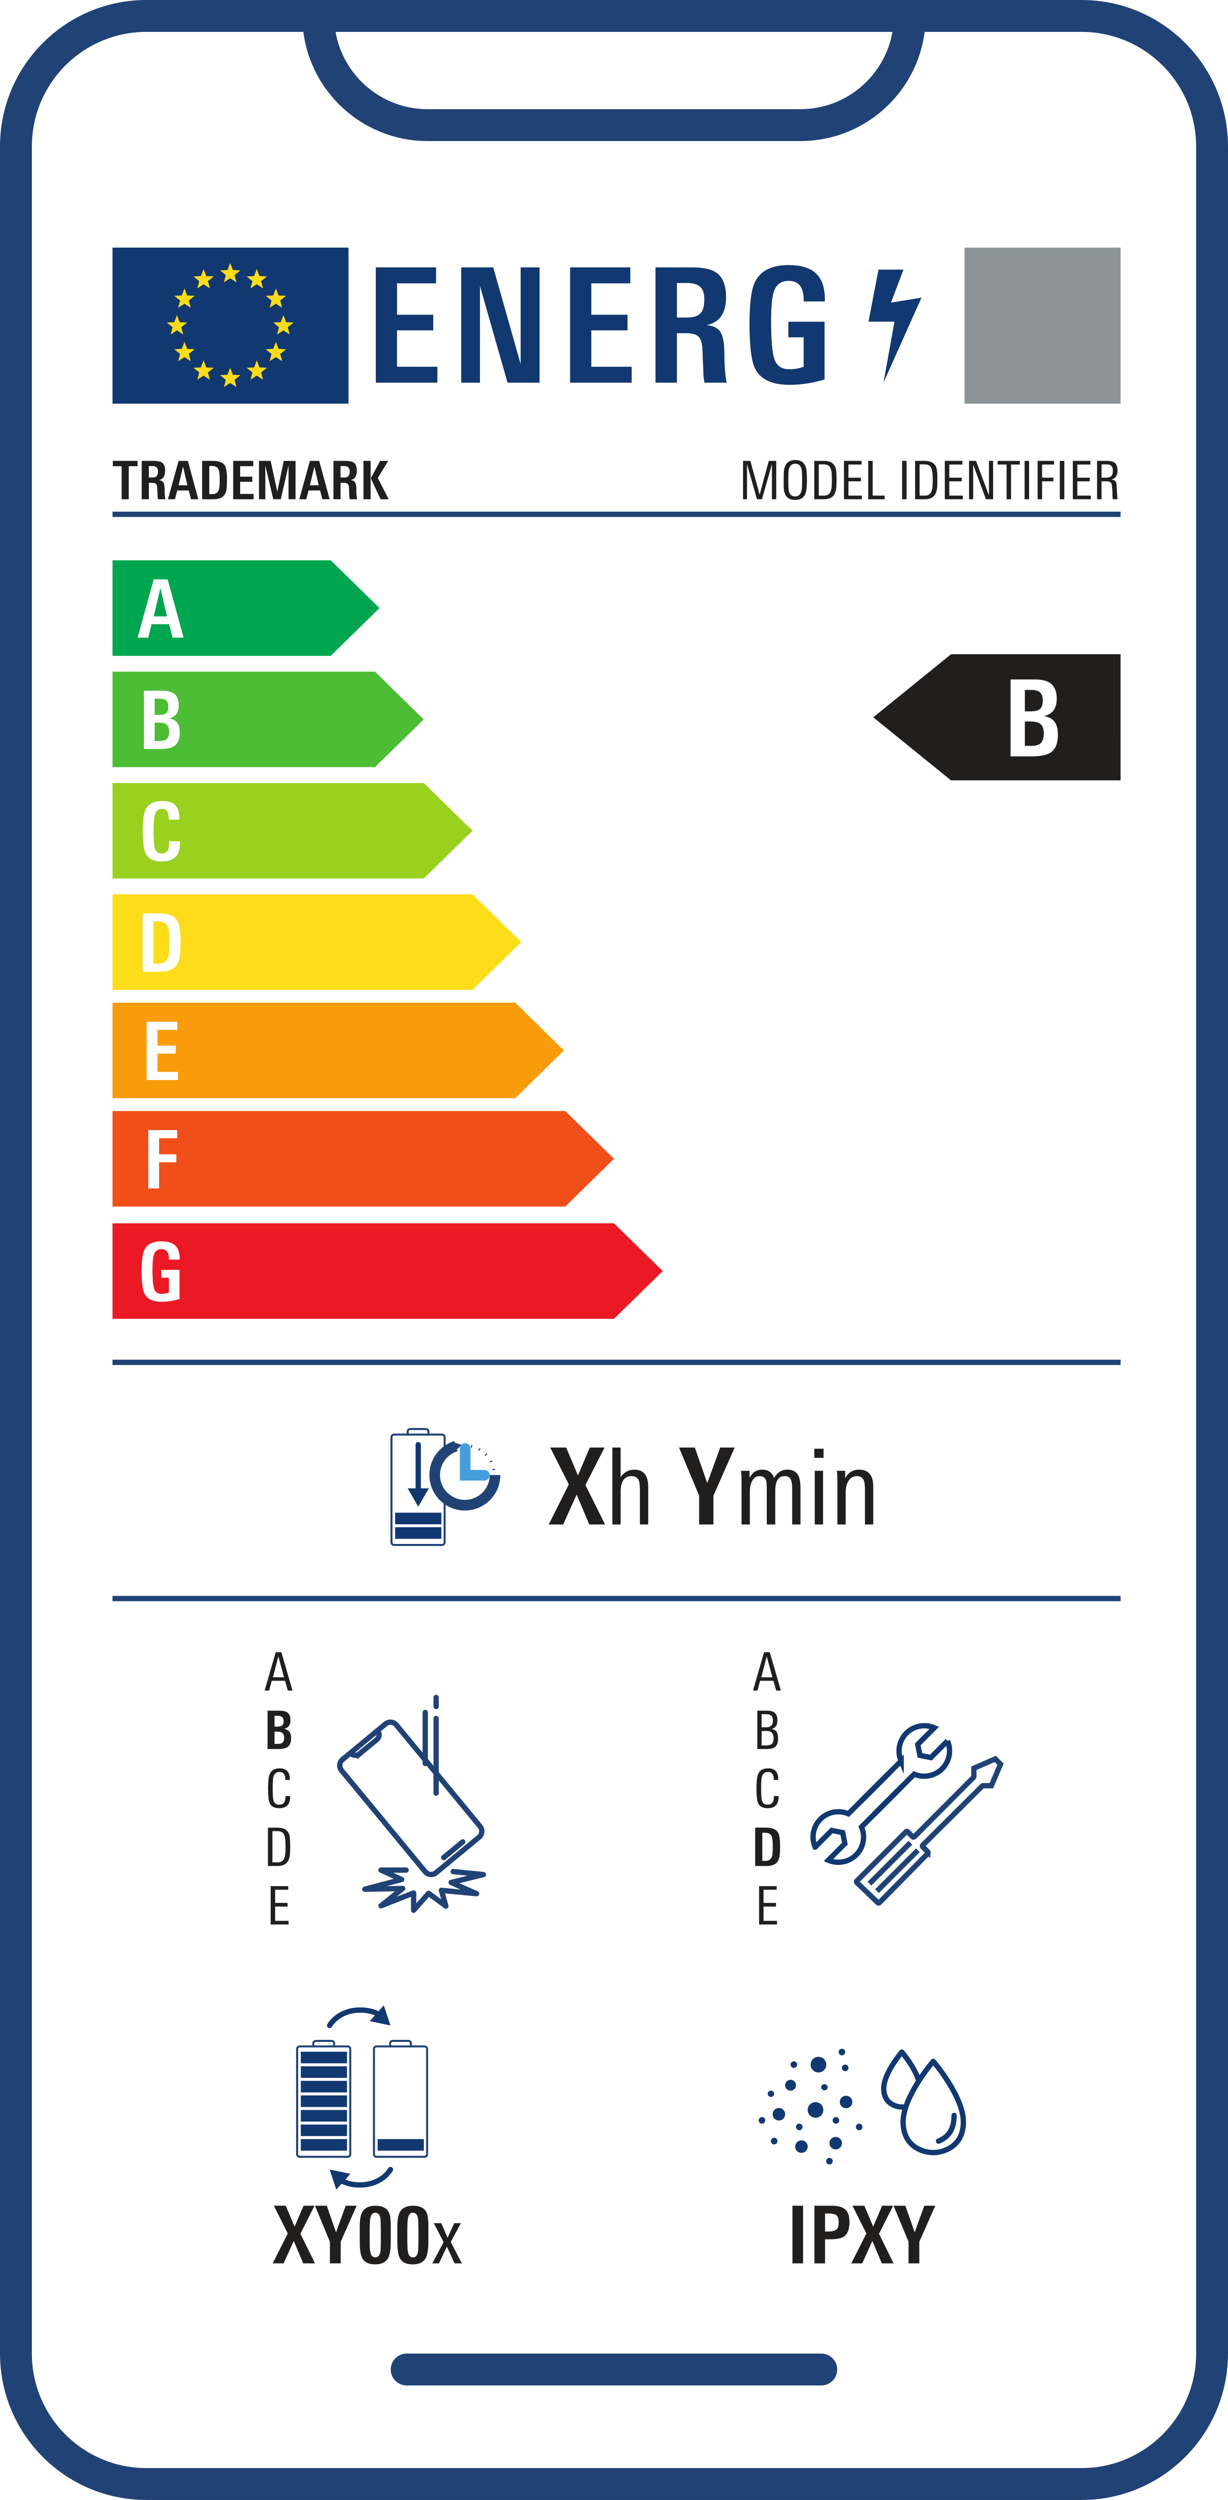<svg xmlns="http://www.w3.org/2000/svg" xmlns:xlink="http://www.w3.org/1999/xlink" version="1.2" viewBox="0 0 115.578 235.129"><defs><symbol id="a" overflow="visible"><path d="M3.828 0L2.641-2.813 1.375 0H.015l1.891-3.766-1.75-3.468h1.5l1.11 2.625 1.109-2.625h1.39L3.47-3.704 5.313 0zm0 0"/></symbol><symbol id="d" overflow="visible"><path d="M3.203-2.703V0H1.86v-2.703L-.03-7.234h1.484l1.172 3.343 1.219-3.343h1.36zm0 0"/></symbol><symbol id="u" overflow="visible"><path d="M3.828-2.125c0-.426-.094-.723-.281-.89-.188-.176-.508-.266-.953-.266h-.547v2.297h.547c.394 0 .68-.063.86-.188.25-.176.374-.492.374-.953zM3.734-5.25c0-.383-.105-.656-.312-.813-.18-.125-.438-.187-.781-.187h-.594v2.016h.547c.394 0 .68-.067.86-.204.187-.156.28-.425.28-.812zM5.156-2c0 .793-.234 1.344-.703 1.656-.375.23-.976.344-1.797.344H.703v-7.234h2.313c.664 0 1.16.132 1.484.39.363.293.547.762.547 1.407 0 .93-.402 1.476-1.203 1.64.476.086.82.281 1.031.594.188.262.281.664.281 1.203zm0 0"/></symbol><symbol id="b" overflow="visible"><path d="M4.047 0h-.781v-3.219c0-.426-.032-.722-.094-.89-.117-.29-.344-.438-.688-.438-.687 0-1.03.496-1.03 1.484V0H.671v-7.234h.781v2.78c.332-.468.758-.702 1.281-.702.875 0 1.313.531 1.313 1.593zm0 0"/></symbol><symbol id="e" overflow="visible"><path d="M6.219 0h-.782v-3.39c0-.364-.039-.626-.109-.782-.094-.25-.293-.375-.594-.375-.593 0-.89.461-.89 1.375V0h-.797v-3.438c0-.343-.027-.585-.078-.734-.094-.25-.297-.375-.61-.375-.304 0-.53.152-.687.453-.149.262-.219.594-.219 1V0H.672v-4.172c0-.3-.016-.594-.047-.875h.797v.672c.258-.52.656-.781 1.187-.781.57 0 .946.261 1.125.781.29-.52.707-.781 1.25-.781.457 0 .782.152.97.453.175.262.265.683.265 1.266zm0 0"/></symbol><symbol id="f" overflow="visible"><path d="M1.5-6.266H.625v-.859H1.5zM1.453 0H.672v-5.047h.781zm0 0"/></symbol><symbol id="g" overflow="visible"><path d="M4.047 0h-.781v-3.219c0-.437-.032-.734-.094-.89-.117-.29-.344-.438-.688-.438-.343 0-.609.168-.796.5-.157.281-.235.621-.235 1.016V0H.672v-3.938c0-.445-.016-.816-.047-1.109h.781v.703c.282-.539.719-.812 1.313-.812.883 0 1.328.527 1.328 1.578zm0 0"/></symbol><symbol id="h" overflow="visible"><path d="M2.688 0H2.25l-.266-.922H.734L.484 0H.063l1.046-3.61h.532zM1.89-1.25l-.532-1.969L.844-1.25zm0 0"/></symbol><symbol id="j" overflow="visible"><path d="M2.375-1c0 .71-.344 1.063-1.031 1.063-.461 0-.762-.165-.907-.5-.093-.239-.14-.692-.14-1.36 0-.633.047-1.07.14-1.312.145-.383.461-.579.954-.579.632 0 .953.336.953 1v.094h-.422v-.078c0-.445-.184-.672-.547-.672-.281 0-.469.14-.563.422-.054.2-.078.57-.078 1.11 0 .593.024.98.079 1.156.082.261.257.39.53.39.395 0 .595-.25.595-.75v-.062h.437zm0 0"/></symbol><symbol id="k" overflow="visible"><path d="M2.5-1.86c0 .376-.012.657-.031.844-.055.344-.156.59-.313.735-.187.187-.48.281-.875.281H.406v-3.61h.875c.352 0 .625.07.813.204a.976.976 0 01.344.547c.039.199.062.53.062 1zm-.438.032c0-.332-.011-.567-.03-.703-.044-.313-.134-.52-.266-.625-.118-.082-.282-.125-.5-.125H.828v2.937h.485c.187 0 .332-.039.437-.125.145-.101.238-.312.281-.625.02-.144.031-.39.031-.734zm0 0"/></symbol><symbol id="l" overflow="visible"><path d="M2.094 0H.406v-3.61h1.656v.344H.829v1.235H2v.344H.828v1.343h1.266zm0 0"/></symbol><symbol id="m" overflow="visible"><path d="M2.36-.984c0 .367-.09.625-.266.78C1.926-.065 1.656 0 1.28 0H.406v-3.61h.953c.32 0 .555.075.704.22.156.136.234.367.234.687 0 .219-.04.39-.11.515-.085.137-.226.235-.421.297.226.055.39.157.484.313.07.137.11.336.11.594zm-.485-1.704c0-.218-.059-.374-.172-.468-.094-.082-.25-.125-.469-.125H.813v1.234h.453c.406 0 .609-.21.609-.64zm.063 1.672c0-.226-.055-.398-.157-.515-.105-.114-.273-.172-.5-.172H.813v1.36h.39c.25 0 .43-.04.547-.126.125-.094.188-.273.188-.547zm0 0"/></symbol><symbol id="I" overflow="visible"><path d="M3.531 0h-.406v-3.297L2.187 0H1.72L.78-3.297V0H.406v-3.61h.688l.875 3.172.86-3.171h.702zm0 0"/></symbol><symbol id="J" overflow="visible"><path d="M2.484-1.797c0 .637-.054 1.074-.156 1.313-.168.367-.484.546-.953.546-.46 0-.773-.171-.938-.515a1.958 1.958 0 01-.14-.656v-.688c0-.445.008-.766.031-.953.04-.238.117-.438.234-.594.176-.226.454-.344.829-.344.363 0 .629.106.796.313.126.148.208.352.25.61.032.199.047.523.047.968zm-.453-.016c0-.476-.015-.804-.047-.984-.074-.363-.273-.547-.593-.547-.344 0-.555.211-.625.625-.024.168-.032.469-.032.906 0 .47.008.782.032.938.03.21.093.355.187.438.094.117.238.171.438.171.312 0 .507-.191.593-.578.032-.164.047-.488.047-.969zm0 0"/></symbol><symbol id="K" overflow="visible"><path d="M1.953 0H.406v-3.61h.422v3.266h1.125zm0 0"/></symbol><symbol id="M" overflow="visible"><path d="M.828 0H.406v-3.61h.422zm0 0"/></symbol><symbol id="N" overflow="visible"><path d="M2.672 0H2L.797-3.25V0h-.39v-3.61h.655l1.22 3.25v-3.25h.39zm0 0"/></symbol><symbol id="O" overflow="visible"><path d="M2.125-3.266h-.828V0H.875v-3.266H.031v-.343h2.094zm0 0"/></symbol><symbol id="P" overflow="visible"><path d="M1.953-3.266H.828v1.235h1.063v.344H.828V0H.406v-3.61h1.547zm0 0"/></symbol><symbol id="Q" overflow="visible"><path d="M2.328 0h-.437a2.141 2.141 0 01-.032-.375c0-.063-.007-.219-.015-.469-.024-.363-.055-.582-.094-.656-.063-.125-.23-.188-.5-.188H.828V0H.406v-3.61h.953c.332 0 .57.063.72.188.163.137.25.371.25.703 0 .242-.044.422-.126.547-.086.156-.234.262-.453.313.188.023.316.086.39.187.063.074.098.203.11.39 0 .012.008.216.031.61.008.106.02.25.031.438 0 .054.004.132.016.234zm-.437-2.703c0-.207-.047-.352-.141-.438-.094-.093-.242-.14-.438-.14H.829v1.25h.36c.257 0 .44-.047.546-.14.102-.095.157-.27.157-.532zm0 0"/></symbol><symbol id="i" overflow="visible"><path d="M1.922-1.063c0-.207-.055-.351-.156-.437-.094-.094-.25-.14-.47-.14h-.28v1.156h.28c.196 0 .345-.032.438-.094.125-.094.188-.254.188-.485zm-.047-1.562c0-.195-.059-.332-.172-.406-.086-.063-.215-.094-.39-.094h-.297v1.016h.28c.196 0 .337-.036.423-.11.101-.07.156-.207.156-.406zM2.578-1c0 .398-.121.672-.36.828-.187.117-.484.172-.89.172H.36v-3.61H1.5c.332 0 .582.063.75.188.176.149.266.383.266.703 0 .461-.2.73-.594.813.238.054.41.152.516.297.093.136.14.34.14.609zm0 0"/></symbol><symbol id="n" overflow="visible"><path d="M2.016-1.766c0-.507-.032-.843-.094-1-.086-.238-.29-.359-.61-.359h-.28v2.64h.296c.3 0 .5-.124.594-.374.062-.164.094-.47.094-.907zm.687-.14c0 .242-.008.445-.015.61-.012.167-.024.296-.032.39-.062.304-.18.523-.344.656-.199.168-.507.25-.921.25H.359v-3.61h1.016c.563 0 .938.15 1.125.438.133.23.203.652.203 1.266zm0 0"/></symbol><symbol id="C" overflow="visible"><path d="M1.531-3.11V0H.86v-3.11H.031v-.5H2.36v.5zm0 0"/></symbol><symbol id="D" overflow="visible"><path d="M1.89-2.625c0-.176-.046-.3-.14-.375-.086-.082-.219-.125-.406-.125H1.03v1.078h.25c.114 0 .207-.004.282-.015a.386.386 0 00.187-.094.45.45 0 00.11-.188c.019-.07.03-.164.03-.281zM1.89 0a2.254 2.254 0 01-.03-.219c0-.093-.008-.191-.016-.297 0-.132-.008-.242-.016-.328v-.187c-.012-.207-.055-.344-.125-.407-.062-.07-.2-.109-.406-.109H1.03V0H.36v-3.61h1.125c.364 0 .625.055.782.157.195.148.296.402.296.765 0 .512-.203.81-.609.891.227.012.379.09.453.234.07.118.11.336.11.657 0 .242.004.39.015.453.008.18.031.328.063.453zm0 0"/></symbol><symbol id="E" overflow="visible"><path d="M1.422-3.078L1-1.313h.828zM2.172 0l-.219-.828H.875L.656 0H0l1-3.61h.875L2.859 0zm0 0"/></symbol><symbol id="F" overflow="visible"><path d="M.36 0v-3.61h1.89v.5H1.016v.985h1.14v.484h-1.14V-.5H2.28V0zm0 0"/></symbol><symbol id="G" overflow="visible"><path d="M3.14 0v-3.172L2.407 0h-.703l-.75-3.172V0H.36v-3.61h1.094l.625 2.891.61-2.89h1.109V0zm0 0"/></symbol><symbol id="H" overflow="visible"><path d="M.36 0v-3.61h.671V0zm1.609 0l-.922-1.969.875-1.64h.766L1.703-2l1.031 2zm0 0"/></symbol><symbol id="o" overflow="visible"><path d="M2.875 0l-.89-2.11L1.03 0H0l1.422-2.813L.109-5.421h1.125l.829 1.969.843-1.969h1.031L2.61-2.782 3.984 0zm0 0"/></symbol><symbol id="p" overflow="visible"><path d="M2.406-2.031V0H1.391v-2.031l-1.407-3.39h1.11l.875 2.5.906-2.5h1.031zm0 0"/></symbol><symbol id="q" overflow="visible"><path d="M2.297-3c0-.332-.008-.602-.016-.813 0-.207-.011-.363-.031-.468-.074-.32-.23-.485-.469-.485-.242 0-.398.168-.468.5-.043.211-.063.633-.063 1.266v.766c0 .605.02 1 .063 1.187.07.324.226.484.468.484.239 0 .395-.16.469-.484.031-.176.047-.566.047-1.172zm.937.844c0 .75-.07 1.273-.203 1.562-.21.461-.633.688-1.265.688C1.129.094.71-.125.516-.562.379-.845.312-1.36.312-2.11V-3.5c0-.613.086-1.07.266-1.375.227-.363.633-.547 1.219-.547.57 0 .973.172 1.203.516.156.273.234.715.234 1.328zm0 0"/></symbol><symbol id="s" overflow="visible"><path d="M.531 0v-5.422h1V0zm0 0"/></symbol><symbol id="t" overflow="visible"><path d="M2.813-3.875c0-.313-.075-.531-.22-.656-.136-.102-.37-.157-.702-.157h-.36V-3h.344c.164 0 .305-.016.422-.047a.725.725 0 00.297-.14.474.474 0 00.172-.266c.03-.113.046-.254.046-.422zm1.015 0c0 .656-.172 1.105-.515 1.344-.25.18-.688.265-1.313.265h-.469V0h-1v-5.422h1.61c.582 0 1.004.11 1.265.328.281.23.422.637.422 1.219zm0 0"/></symbol><symbol id="r" overflow="visible"><path d="M2.844 0h-.688l-.719-1.578L.688 0H.063l1.063-2-.922-1.781h.703L1.5-2.406l.625-1.375h.625l-.953 1.765zm0 0"/></symbol><symbol id="v" overflow="visible"><path d="M2.14-4.672L1.517-2h1.25zM3.298 0l-.328-1.266H1.313L1 0H0l1.516-5.484h1.312L4.328 0zm0 0"/></symbol><symbol id="w" overflow="visible"><path d="M2.906-1.61c0-.32-.074-.546-.219-.671-.148-.133-.386-.203-.718-.203h-.422V-.75h.422c.289 0 .508-.047.656-.14.188-.133.281-.376.281-.72zm-.078-2.374c0-.29-.078-.493-.234-.61-.137-.093-.336-.14-.594-.14h-.453v1.53h.422c.3 0 .515-.05.64-.155.145-.114.22-.32.22-.625zm1.078 2.468c0 .594-.18 1.012-.531 1.25-.281.18-.734.266-1.36.266H.532v-5.484h1.75c.5 0 .875.101 1.125.296.27.22.406.579.406 1.079 0 .699-.304 1.109-.906 1.234.375.063.64.21.797.438.133.21.203.515.203.921zm0 0"/></symbol><symbol id="x" overflow="visible"><path d="M3.844-1.64c0 .605-.14 1.046-.422 1.327-.274.282-.7.422-1.281.422C1.367.11.859-.148.609-.67.43-1.036.344-1.728.344-2.75c0-.977.086-1.656.265-2.031.25-.532.77-.797 1.563-.797.57 0 .984.133 1.234.39.258.262.39.672.39 1.235v.125h-1v-.094c0-.613-.214-.922-.64-.922-.336 0-.558.184-.672.547-.086.25-.125.742-.125 1.469 0 .855.04 1.418.125 1.687.094.336.305.5.641.5.281 0 .484-.109.61-.328.062-.156.093-.39.093-.703v-.125h1.016zm0 0"/></symbol><symbol id="y" overflow="visible"><path d="M3.047-2.672c0-.77-.043-1.273-.125-1.515-.137-.364-.445-.547-.922-.547h-.453V-.75h.469c.445 0 .742-.18.89-.547.094-.258.14-.719.14-1.375zm1.047-.203c0 .355-.012.656-.032.906-.011.25-.027.45-.046.594-.086.46-.258.793-.516 1-.305.25-.766.375-1.39.375H.53v-5.484h1.563c.844 0 1.406.226 1.687.671.207.344.313.993.313 1.938zm0 0"/></symbol><symbol id="z" overflow="visible"><path d="M.531 0v-5.484h2.875v.765h-1.86v1.485h1.72v.75h-1.72v1.718H3.47V0zm0 0"/></symbol><symbol id="A" overflow="visible"><path d="M1.547-4.719v1.516h1.625v.75H1.547V0H.53v-5.484H3.25v.765zm0 0"/></symbol><symbol id="B" overflow="visible"><path d="M2.906-3.86v-.093c0-.594-.234-.89-.703-.89-.367 0-.601.179-.703.53-.094.262-.14.72-.14 1.375 0 .918.05 1.524.156 1.813.113.324.347.484.703.484.258 0 .488-.039.687-.125v-1.39h-.719v-.735h1.72v2.735A5.55 5.55 0 012.25.109C1.406.11.852-.156.594-.687c-.168-.344-.25-1.04-.25-2.094 0-.977.082-1.64.25-1.985.258-.539.797-.812 1.61-.812.581 0 1.015.133 1.296.39.281.262.422.68.422 1.25v.079zm0 0"/></symbol><symbol id="R" overflow="visible"><path d="M1.063 0v-10.844h5.671v1.5H3.063v2.953h3.406v1.47H3.062V-1.5H6.86V0zm0 0"/></symbol><symbol id="S" overflow="visible"><path d="M5.422 0L2.828-9.094V0H1.063v-10.844h3.015L6.656-1.75v-9.094h1.782V0zm0 0"/></symbol><symbol id="T" overflow="visible"><path d="M5.656-7.86c0-.55-.136-.94-.406-1.171-.262-.227-.668-.344-1.219-.344h-.953v3.25h.781c.32 0 .598-.023.829-.078a1.097 1.097 0 00.875-.813c.062-.226.093-.507.093-.843zM5.672 0a4.975 4.975 0 01-.094-.672 41.752 41.752 0 01-.031-.86c-.024-.425-.04-.765-.047-1.015 0-.258-.008-.437-.016-.531-.03-.625-.156-1.04-.375-1.25-.199-.219-.609-.328-1.234-.328h-.797V0H1.063v-10.844h3.406c1.082 0 1.86.168 2.328.5.601.418.906 1.184.906 2.297 0 1.512-.617 2.39-1.844 2.64.676.044 1.13.282 1.36.72.207.355.316 1.015.328 1.984.008.71.023 1.164.047 1.36.031.523.086.968.172 1.343zm0 0"/></symbol><symbol id="U" overflow="visible"><path d="M5.766-7.64v-.173c0-1.175-.47-1.765-1.407-1.765-.718 0-1.187.351-1.406 1.047-.168.511-.25 1.418-.25 2.719 0 1.812.102 3.011.313 3.593.218.637.675.953 1.375.953.52 0 .976-.078 1.375-.234v-2.766H4.328v-1.468h3.406v5.437c-1.117.332-2.214.5-3.296.5-1.668 0-2.75-.516-3.25-1.547C.844-2.039.671-3.43.671-5.516c0-1.925.164-3.234.5-3.921.508-1.083 1.57-1.626 3.187-1.626 1.157 0 2.008.262 2.563.782.562.511.844 1.34.844 2.484v.156zm0 0"/></symbol></defs><path d="M46.594 138.727a2.84 2.84 0 11-5.68 0 2.84 2.84 0 012-2.715" fill="none" stroke="#214275" stroke-miterlimit="10"/><path d="M42.887 136.426l.574-.528-.746-.238zm0 0" fill="#214275"/><path d="M43.781 136.234v2.516h1.805" fill="none" stroke="#459edc" stroke-linecap="round" stroke-miterlimit="10"/><use height="100%" width="100%" y="210.689" x="82.675" xlink:href="#a" fill="#211e1e" transform="translate(-31.043 -67.309)"/><g fill="#211e1e" transform="translate(-31.043 -67.309)"><use height="100%" width="100%" y="210.689" x="88.005" xlink:href="#b"/><use height="100%" width="100%" y="210.689" x="92.725" xlink:href="#c"/></g><use height="100%" width="100%" y="210.689" x="94.985" xlink:href="#d" fill="#211e1e" transform="translate(-31.043 -67.309)"/><g fill="#211e1e" transform="translate(-31.043 -67.309)"><use height="100%" width="100%" y="210.689" x="100.165" xlink:href="#e"/><use height="100%" width="100%" y="210.689" x="107.055" xlink:href="#f"/><use height="100%" width="100%" y="210.689" x="109.185" xlink:href="#g"/></g><path d="M13.777 1.5h88.02c6.785 0 12.281 5.496 12.281 12.281v207.567c0 6.785-5.496 12.28-12.281 12.28h-88.02c-6.78 0-12.277-5.495-12.277-12.28V13.78C1.5 6.996 6.996 1.5 13.777 1.5zm0 0" fill="none" stroke="#214275" stroke-width="3" stroke-miterlimit="10"/><path d="M85.629 1.469c0 5.691-4.613 10.3-10.3 10.3H40.25c-5.691 0-10.3-4.609-10.3-10.3" fill="none" stroke="#214275" stroke-width="3" stroke-miterlimit="10"/><path d="M77.297 222.86h-39.02" fill="none" stroke="#214275" stroke-width="3" stroke-linecap="round" stroke-miterlimit="10"/><use height="100%" width="100%" y="226.313" x="55.885" xlink:href="#h" fill="#211e1e" transform="translate(-31.043 -67.309)"/><use height="100%" width="100%" y="231.813" x="55.865" xlink:href="#i" fill="#211e1e" transform="translate(-31.043 -67.309)"/><use height="100%" width="100%" y="237.313" x="55.975" xlink:href="#j" fill="#211e1e" transform="translate(-31.043 -67.309)"/><use height="100%" width="100%" y="242.813" x="55.855" xlink:href="#k" fill="#211e1e" transform="translate(-31.043 -67.309)"/><use height="100%" width="100%" y="248.313" x="56.11" xlink:href="#l" fill="#211e1e" transform="translate(-31.043 -67.309)"/><use height="100%" width="100%" y="226.313" x="101.85" xlink:href="#h" fill="#211e1e" transform="translate(-31.043 -67.309)"/><use height="100%" width="100%" y="231.813" x="101.915" xlink:href="#m" fill="#211e1e" transform="translate(-31.043 -67.309)"/><use height="100%" width="100%" y="237.313" x="101.945" xlink:href="#j" fill="#211e1e" transform="translate(-31.043 -67.309)"/><use height="100%" width="100%" y="242.813" x="101.76" xlink:href="#n" fill="#211e1e" transform="translate(-31.043 -67.309)"/><use height="100%" width="100%" y="248.313" x="102.08" xlink:href="#l" fill="#211e1e" transform="translate(-31.043 -67.309)"/><g fill="#211e1e" transform="translate(-31.043 -67.309)"><use height="100%" width="100%" y="280.186" x="56.707" xlink:href="#o"/><use height="100%" width="100%" y="280.186" x="60.704" xlink:href="#p"/><use height="100%" width="100%" y="280.186" x="64.589" xlink:href="#q"/><use height="100%" width="100%" y="280.186" x="68.129" xlink:href="#q"/></g><use height="100%" width="100%" y="280.186" x="71.669" xlink:href="#r" fill="#211e1e" transform="translate(-31.043 -67.309)"/><g fill="#211e1e" transform="translate(-31.043 -67.309)"><use height="100%" width="100%" y="280.186" x="105.097" xlink:href="#s"/><use height="100%" width="100%" y="280.186" x="107.166" xlink:href="#t"/><use height="100%" width="100%" y="280.186" x="111.164" xlink:href="#o"/><use height="100%" width="100%" y="280.186" x="115.162" xlink:href="#p"/></g><path d="M79.242 201.574a.586.586 0 01-.59.586.588.588 0 11.59-.586M80.219 197.672a.588.588 0 11-1.175.003.588.588 0 011.175-.003M73.898 198.848a.588.588 0 11-1.177.002.588.588 0 011.177-.002M76.02 201.875a.588.588 0 11-1.175-.005.588.588 0 011.175.005M77.77 194.184a.737.737 0 11-1.474.002.737.737 0 011.474-.002M77.492 198.41a.737.737 0 11-1.472-.005.737.737 0 011.472.005M74.918 196.121a.51.51 0 01-1.02 0 .51.51 0 011.02 0M79.55 193.004a.307.307 0 01-.308.308.31.31 0 11.309-.309M79.86 194.492a.307.307 0 01-.31.309.31.31 0 11.309-.309M77.902 196.297a.31.31 0 01-.308.308.312.312 0 01-.309-.308.31.31 0 01.617 0M75.027 194.184a.307.307 0 01-.308.308.31.31 0 11.309-.309M78.984 199.426a.31.31 0 01-.308.312.313.313 0 01-.309-.312c0-.168.14-.309.309-.309a.31.31 0 01.308.309M81.172 200.043a.31.31 0 01-.309.312.313.313 0 01-.308-.312c0-.168.14-.309.308-.309a.31.31 0 01.309.309M72.867 196.914a.31.31 0 01-.308.309.312.312 0 01-.309-.309.31.31 0 01.617 0M75.535 200.043a.31.31 0 01-.308.312.313.313 0 01-.309-.312c0-.168.14-.309.309-.309a.31.31 0 01.308.309M72.027 199.426a.31.31 0 01-.308.312.31.31 0 010-.62.31.31 0 01.308.308M78.375 203.262c0 .172-.14.312-.309.312a.31.31 0 01-.308-.312.308.308 0 01.617 0M73.176 201.375a.307.307 0 01-.309.309.31.31 0 11.309-.309" fill="#113870"/><path d="M85.246 198.129c-.14.031-.27.039-.367.039" fill="none" stroke="#00abee" stroke-width=".5" stroke-linecap="round" stroke-linejoin="round" stroke-miterlimit="10"/><path d="M87.836 193.875S85 197.145 85 199.57c0 2.422 2.012 2.89 2.836 2.89M87.836 193.875s2.836 3.27 2.836 5.695c0 2.422-2.012 2.89-2.836 2.89M89.797 198.957c0 1.516-.676 2.074-1.465 2.426M84.879 193.004s-1.703 1.969-1.703 3.426 1.207 1.738 1.703 1.738M84.879 193.004s1.219 1.406 1.598 2.723" fill="none" stroke="#113870" stroke-width=".5" stroke-linecap="round" stroke-linejoin="round" stroke-miterlimit="10"/><path d="M32.242 165.484l4.04-3.34a.73.73 0 011.027.098l7.87 9.528a.727.727 0 01-.097 1.027l-4.039 3.336a.727.727 0 01-1.027-.098l-7.871-9.523a.727.727 0 01.097-1.028zm0 0" fill="none" stroke="#214275" stroke-width=".5" stroke-miterlimit="10"/><path d="M35.54 162.758a.617.617 0 01-.083.863l-1.613 1.328a.605.605 0 01-.86-.082" fill="none" stroke="#214275" stroke-width=".5" stroke-miterlimit="10"/><path d="M43.55 173.23l-1.788 1.48M41.047 161.629v7.023M40.023 161.062v4.801M41.047 159.652v.848" fill="none" stroke="#214275" stroke-width=".5" stroke-linecap="round" stroke-miterlimit="10"/><path d="M42.656 176.027l2.84.282-3.035.742 2.398 1.058-3.316-.316.422 1.48-1.625-1.199-1.41 1.59v-1.625l-3.07 1.203 2.046-1.625-3.574.07 3.469-.917-1.942-.883h2.364" fill="none" stroke="#214275" stroke-width=".5" stroke-linecap="round" stroke-linejoin="round" stroke-miterlimit="10"/><path d="M85.27 172.29a.113.113 0 01.164 0l.46.46a.12.12 0 00.165 0l5.57-5.586a.104.104 0 00.031-.086v-.77l2.008-.878.5.5-.863 2.02h-.774a.126.126 0 00-.082.03l-5.597 5.56a.12.12 0 000 .163l.464.465a.12.12 0 010 .164l-4.543 4.613a.109.109 0 01-.16 0l-1.957-1.879a.113.113 0 010-.164v-.004zm0 0M85.684 173.312l-3.848 3.852M86.39 174.02l-3.85 3.847" fill="none" stroke="#214275" stroke-width=".5" stroke-miterlimit="10"/><path d="M81.04 169.402l3.772-3.773a2.378 2.378 0 013.126-3.125l-1.56 1.562.204 1.032 1.031.207 1.563-1.567a2.38 2.38 0 01-3.13 3.125l-3.773 3.774" fill="none" stroke="#113870" stroke-width=".5" stroke-miterlimit="10"/><path d="M84.855 168.055l-3.773 3.777a2.37 2.37 0 01-1.234 3.121 2.381 2.381 0 01-1.887.004l1.559-1.562-.207-1.032-1.028-.207-1.562 1.567a2.38 2.38 0 011.234-3.13 2.407 2.407 0 011.89 0l3.774-3.769" fill="none" stroke="#113870" stroke-width=".5" stroke-miterlimit="10"/><path d="M35.293 202.61c0 .081.066.148.148.148h4.516a.148.148 0 00.148-.149v-9.89a.152.152 0 00-.148-.153h-1.379v-.37a.15.15 0 00-.148-.153h-1.47a.15.15 0 00-.147.152v.371H35.44a.148.148 0 00-.148.149zm5-9.891v9.89a.34.34 0 01-.336.34h-4.516a.343.343 0 01-.34-.34v-9.89a.34.34 0 01.34-.34h1.184v-.184a.34.34 0 01.34-.34h1.469c.187 0 .336.153.336.34v.184h1.187c.188 0 .336.148.336.336zm0 0" fill="#214275"/><path d="M36.75 192.379h1.895v.187H36.75zm0 0" fill="#214275"/><path d="M35.543 201.187h4.348v1.09h-4.348zm0 0" fill="#113870"/><path d="M28.063 202.61c0 .081.066.148.148.148h4.516a.148.148 0 00.148-.149v-9.89a.152.152 0 00-.148-.153h-1.375v-.37a.153.153 0 00-.153-.153H29.73a.15.15 0 00-.148.152v.371h-1.371a.148.148 0 00-.148.149zm5-9.891v9.89a.34.34 0 01-.336.34H28.21a.343.343 0 01-.34-.34v-9.89a.34.34 0 01.34-.34h1.184v-.184a.34.34 0 01.34-.34h1.468c.188 0 .336.153.336.34v.184h1.188c.187 0 .336.148.336.336v.004" fill="#214275"/><path d="M29.52 192.379h1.894v.187H29.52zm0 0" fill="#214275"/><path d="M28.313 201.187h4.347v1.09h-4.347zm0 0M28.313 199.82h4.347v1.086h-4.347zm0 0M28.313 198.45h4.347v1.09h-4.347zm0 0M28.313 197.078h4.347v1.09h-4.347zm0 0M28.313 195.71h4.347v1.087h-4.347zm0 0M28.313 194.34h4.347v1.09h-4.347zm0 0M28.313 192.969h4.347v1.09h-4.347zm0 0" fill="#113870"/><path d="M31.023 190.5s.778-1.45 2.895-1.45c.781 0 1.371.2 1.805.446" fill="none" stroke="#113870" stroke-width=".5" stroke-linecap="round" stroke-linejoin="round"/><path d="M34.797 190.098l1.953.402-.629-1.895zm0 0" fill="#113870"/><path d="M36.75 204.05s-.777 1.45-2.895 1.45c-.78 0-1.37-.2-1.804-.445" fill="none" stroke="#113870" stroke-width=".5" stroke-linecap="round" stroke-linejoin="round"/><path d="M32.977 204.453l-1.954-.402.63 1.894zm0 0" fill="#113870"/><path d="M41.941 141.027v4.035a.34.34 0 01-.34.34H37.09a.34.34 0 01-.34-.34v-9.89c0-.188.148-.34.336-.34h1.187v-.184a.34.34 0 01.34-.34h1.469a.34.34 0 01.336.34v.184h1.184a.34.34 0 01.34.34v1.367l-.188.172v-1.54a.152.152 0 00-.149-.151h-1.378v-.372a.152.152 0 00-.149-.152H38.61a.152.152 0 00-.148.152v.372H37.09a.15.15 0 00-.149.152v9.89c0 .082.067.149.149.149h4.512a.15.15 0 00.152-.149v-4.324zm0 0" fill="#214275"/><path d="M38.398 134.832h1.895v.188h-1.895zm0 0" fill="#214275"/><path d="M37.188 143.64h4.351v1.09h-4.352zm0 0M37.188 142.273h4.351v1.09h-4.352zm0 0" fill="#113870"/><path d="M39.363 135.875v4.398" fill="none" stroke="#113870" stroke-width=".5" stroke-linecap="round" stroke-linejoin="round"/><path d="M38.367 139.984l.996 1.727.996-1.727zm0 0" fill="#113870"/><path d="M44.398 136.172l-.093-.024.054-.253.106.023zm.696.293c-.028-.016-.055-.035-.082-.051l.125-.23c.031.02.062.035.09.054zm.586.476c-.024-.023-.043-.046-.067-.07l.184-.183c.027.023.05.05.074.078zm.425.621a.588.588 0 00-.043-.085l.231-.125c.016.03.031.062.05.093zm.239.72a.862.862 0 01-.02-.098l.258-.055c.004.035.012.07.02.105zm0 0" fill="#214275"/><path d="M10.59 128.133h94.879M10.59 150.348h94.879" fill="none" stroke="#214275" stroke-width=".5" stroke-miterlimit="10"/><path d="M105.469 73.395H89.508l-7.317-5.93 7.317-5.93h15.96zm0 0" fill="#211e1e"/><use height="100%" width="100%" y="138.448" x="125.455" xlink:href="#u" fill="#fff" transform="translate(-31.043 -67.309)"/><path d="M10.59 48.371h94.879" fill="none" stroke="#214275" stroke-width=".5" stroke-miterlimit="10"/><path d="M10.59 61.684h20.539l4.59-4.493-4.59-4.492h-20.54zm0 0" fill="#00a64f"/><use height="100%" width="100%" y="127.284" x="43.995" xlink:href="#v" fill="#fff" transform="translate(-31.043 -67.309)"/><path d="M10.59 72.152h24.703l4.59-4.488-4.59-4.492H10.59zm0 0" fill="#4cbd35"/><use height="100%" width="100%" y="137.755" x="44.055" xlink:href="#w" fill="#fff" transform="translate(-31.043 -67.309)"/><path d="M10.59 82.625h29.293l4.59-4.492-4.59-4.488H10.59" fill="#99d11e"/><use height="100%" width="100%" y="148.226" x="44.135" xlink:href="#x" fill="#fff" transform="translate(-31.043 -67.309)"/><path d="M10.59 93.098h33.883l4.586-4.493-4.586-4.492H10.59" fill="#fddc19"/><use height="100%" width="100%" y="158.698" x="43.942" xlink:href="#y" fill="#fff" transform="translate(-31.043 -67.309)"/><path d="M10.59 103.29h37.906l4.586-4.493-4.586-4.492H10.59" fill="#f89c0c"/><use height="100%" width="100%" y="168.888" x="44.317" xlink:href="#z" fill="#fff" transform="translate(-31.043 -67.309)"/><path d="M10.59 113.48H53.2l4.59-4.492-4.59-4.492H10.59" fill="#f04f19"/><use height="100%" width="100%" y="179.079" x="44.468" xlink:href="#A" fill="#fff" transform="translate(-31.043 -67.309)"/><path d="M10.59 124.035h47.2l4.585-4.488-4.586-4.492h-47.2" fill="#eb1923"/><use height="100%" width="100%" y="189.637" x="44.033" xlink:href="#B" fill="#fff" transform="translate(-31.043 -67.309)"/><g fill="#211e1e" transform="translate(-31.043 -67.309)"><use height="100%" width="100%" y="114.266" x="41.631" xlink:href="#C"/><use height="100%" width="100%" y="114.266" x="44.021" xlink:href="#D"/><use height="100%" width="100%" y="114.266" x="46.851" xlink:href="#E"/><use height="100%" width="100%" y="114.266" x="49.706" xlink:href="#n"/><use height="100%" width="100%" y="114.266" x="52.631" xlink:href="#F"/><use height="100%" width="100%" y="114.266" x="55.061" xlink:href="#G"/><use height="100%" width="100%" y="114.266" x="59.211" xlink:href="#E"/><use height="100%" width="100%" y="114.266" x="62.066" xlink:href="#D"/><use height="100%" width="100%" y="114.266" x="64.896" xlink:href="#H"/></g><g fill="#211e1e" transform="translate(-31.043 -67.309)"><use height="100%" width="100%" y="114.266" x="100.571" xlink:href="#I"/><use height="100%" width="100%" y="114.266" x="104.506" xlink:href="#J"/><use height="100%" width="100%" y="114.266" x="107.276" xlink:href="#k"/><use height="100%" width="100%" y="114.266" x="110.071" xlink:href="#l"/><use height="100%" width="100%" y="114.266" x="112.351" xlink:href="#K"/><use height="100%" width="100%" y="114.266" x="114.411" xlink:href="#L"/><use height="100%" width="100%" y="114.266" x="115.541" xlink:href="#M"/><use height="100%" width="100%" y="114.266" x="116.766" xlink:href="#k"/><use height="100%" width="100%" y="114.266" x="119.561" xlink:href="#l"/><use height="100%" width="100%" y="114.266" x="121.841" xlink:href="#N"/><use height="100%" width="100%" y="114.266" x="124.906" xlink:href="#O"/><use height="100%" width="100%" y="114.266" x="127.071" xlink:href="#M"/><use height="100%" width="100%" y="114.266" x="128.296" xlink:href="#P"/><use height="100%" width="100%" y="114.266" x="130.386" xlink:href="#M"/><use height="100%" width="100%" y="114.266" x="131.611" xlink:href="#l"/><use height="100%" width="100%" y="114.266" x="133.891" xlink:href="#Q"/></g><path d="M82.684 25.36h2.351l-1.176 3.105 2.871-.473-3.578 8 1.036-5.738h-2.446zm0 0M32.8 37.969H10.59v-14.68H32.8zm0 0" fill="#113870"/><g fill="#113870" transform="translate(-31.043 -67.309)"><use height="100%" width="100%" y="103.302" x="65.35" xlink:href="#R"/><use height="100%" width="100%" y="103.302" x="73.39" xlink:href="#S"/><use height="100%" width="100%" y="103.302" x="83.635" xlink:href="#R"/><use height="100%" width="100%" y="103.302" x="91.675" xlink:href="#T"/><use height="100%" width="100%" y="103.302" x="100.915" xlink:href="#U"/></g><path d="M21.664 24.734l.254.66.707.036-.55.445.183.684-.594-.387-.594.387.188-.684-.551-.445.707-.035zm0 0M21.664 34.586l.254.66.707.035-.55.446.183.68-.594-.387-.594.386.188-.68-.551-.445.707-.035zm0 0M24.168 25.3l.254.665.707.035-.555.441.188.684-.594-.387-.594.387.188-.684L23.21 26l.707-.035zm0 0M25.969 27.125l.25.664.707.035-.551.442.188.683-.594-.386-.594.386.184-.683-.551-.442.707-.035zm0 0M26.676 29.637l.25.664.707.035-.551.441.184.684-.59-.387-.594.387.184-.684-.551-.441.707-.035zm0 0M25.969 32.148l.25.664.707.036-.551.441.188.684-.594-.387-.594.387.184-.684-.551-.441.707-.036zm0 0M24.168 33.89l.254.665.707.035-.555.441.188.684-.594-.387-.594.387.188-.684-.551-.441.707-.035zm0 0M19.16 25.3l-.25.665-.707.035.55.441-.183.684.59-.387.594.387-.184-.684.551-.441-.707-.035zm0 0M17.363 27.125l-.254.664-.707.035.551.442-.183.683.593-.386.59.386-.183-.683.55-.442-.707-.035zm0 0M16.656 29.637l-.254.664-.707.035.551.441-.183.684.593-.387.594.387-.188-.684.551-.441-.707-.035zm0 0M17.363 32.148l-.254.664-.707.036.551.441-.183.684.593-.387.59.387-.183-.684.55-.441-.707-.036zm0 0M19.16 33.89l-.25.665-.707.035.55.441-.183.684.59-.387.594.387-.184-.684.551-.441-.707-.035zm0 0" fill="#fddc19"/><path d="M90.785 37.969h14.684v-14.68H90.785zm0 0" fill="#8c9499"/></svg>